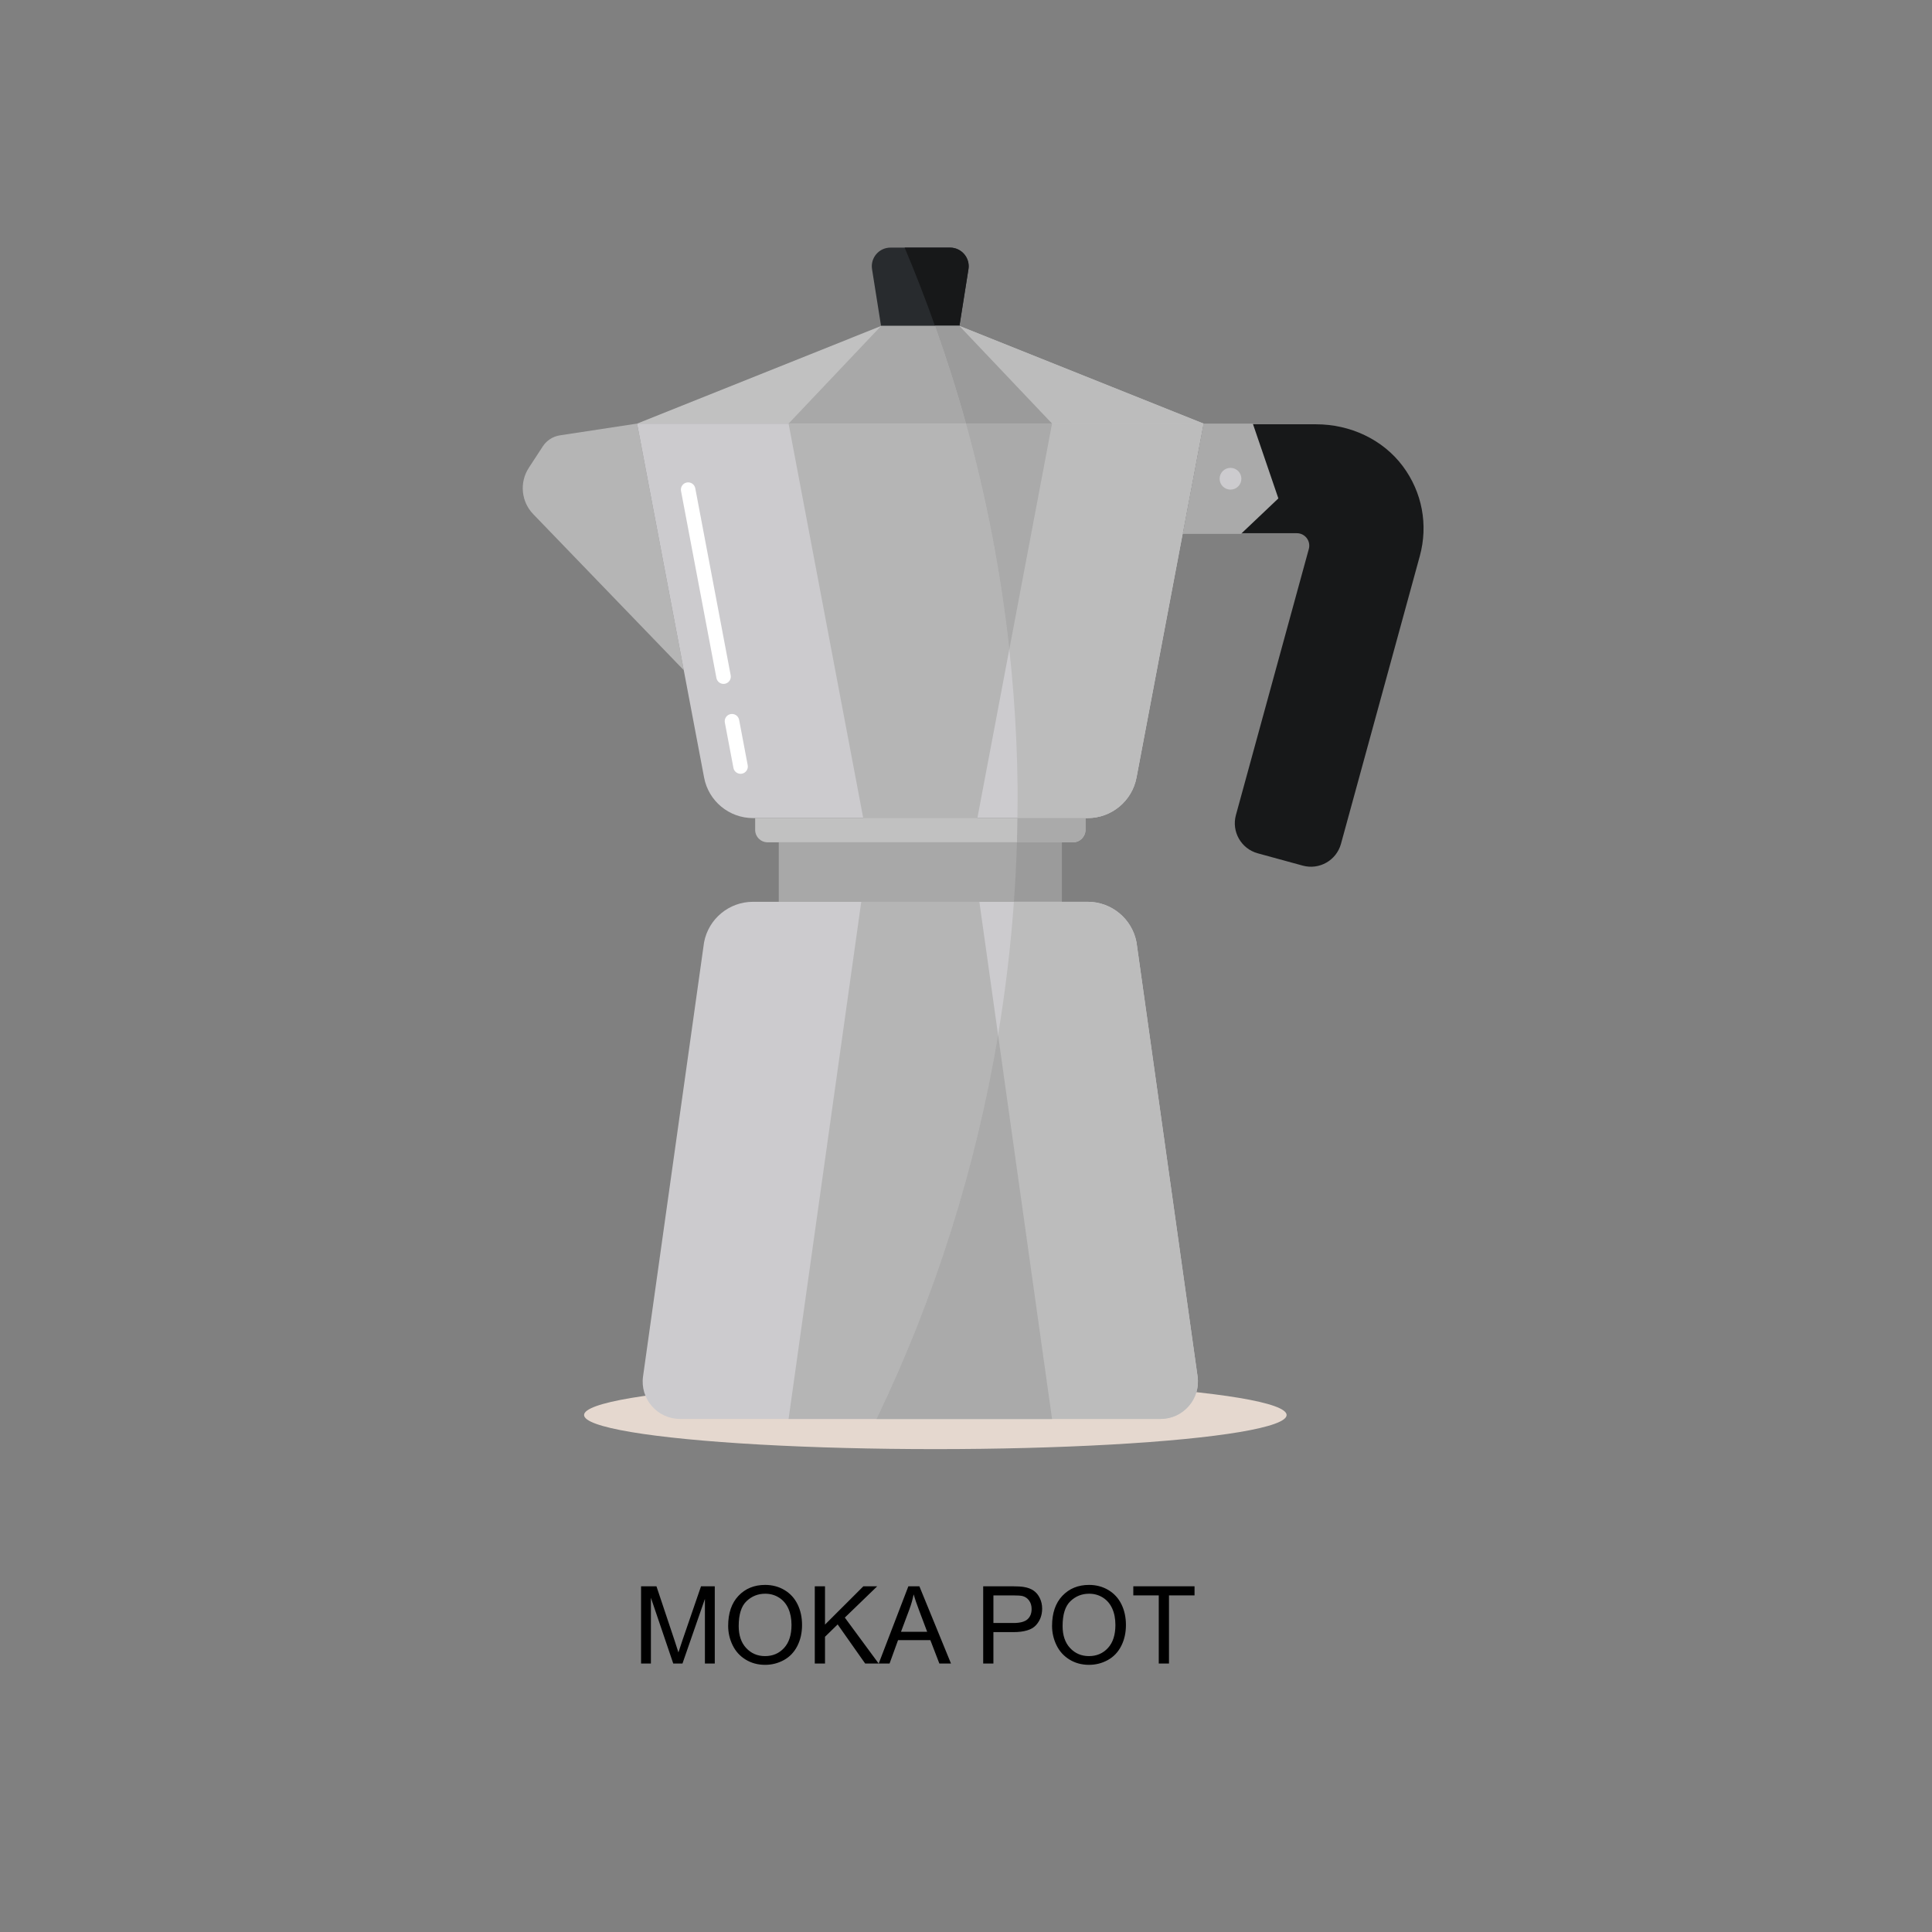 <?xml version="1.0" encoding="utf-8"?>
<!-- Generator: Adobe Illustrator 16.0.0, SVG Export Plug-In . SVG Version: 6.00 Build 0)  -->
<!DOCTYPE svg PUBLIC "-//W3C//DTD SVG 1.1//EN" "http://www.w3.org/Graphics/SVG/1.1/DTD/svg11.dtd">
<svg version="1.1" id="Vrstva_1" xmlns="http://www.w3.org/2000/svg" xmlns:xlink="http://www.w3.org/1999/xlink" x="0px" y="0px"
	 width="283.46px" height="283.46px" viewBox="0 0 283.46 283.46" enable-background="new 0 0 283.46 283.46" xml:space="preserve">
<rect x="0" y="0" width="283.46" height="283.46" fill="#808080" stroke="none"/>
<ellipse fill="#E5D8CF" cx="137.232" cy="207.608" rx="51.537" ry="5.004"/>
<g>
	<g enable-background="new    ">
		<path d="M94.056,244.07v-11.333h2.257l2.683,8.024c0.247,0.747,0.428,1.307,0.541,1.678c0.129-0.413,0.33-1.019,0.603-1.817
			l2.713-7.885h2.018v11.333h-1.446v-9.485l-3.293,9.485h-1.353l-3.278-9.648v9.648H94.056z"/>
		<path d="M106.835,238.55c0-1.882,0.505-3.354,1.516-4.419c1.01-1.063,2.314-1.596,3.912-1.596c1.046,0,1.989,0.25,2.83,0.75
			c0.84,0.5,1.48,1.196,1.921,2.091c0.441,0.895,0.661,1.908,0.661,3.042c0,1.149-0.232,2.178-0.696,3.085s-1.121,1.594-1.971,2.06
			c-0.851,0.467-1.768,0.7-2.752,0.7c-1.067,0-2.021-0.258-2.86-0.773c-0.84-0.515-1.477-1.219-1.91-2.11
			C107.052,240.488,106.835,239.544,106.835,238.55z M108.381,238.573c0,1.366,0.367,2.442,1.102,3.229
			c0.734,0.785,1.656,1.179,2.764,1.179c1.129,0,2.058-0.397,2.787-1.19c0.729-0.794,1.094-1.92,1.094-3.379
			c0-0.922-0.156-1.728-0.467-2.416c-0.312-0.688-0.768-1.221-1.369-1.6s-1.274-0.568-2.021-0.568c-1.062,0-1.975,0.364-2.741,1.094
			C108.764,235.65,108.381,236.868,108.381,238.573z"/>
		<path d="M119.544,244.07v-11.333h1.5v5.62l5.628-5.62h2.033l-4.754,4.592l4.963,6.741h-1.979l-4.036-5.736l-1.855,1.809v3.928
			H119.544z"/>
		<path d="M128.922,244.07l4.352-11.333h1.616l4.639,11.333h-1.708l-1.322-3.433h-4.739l-1.245,3.433H128.922z M132.192,239.416
			h3.842l-1.183-3.139c-0.361-0.953-0.629-1.736-0.804-2.35c-0.145,0.727-0.348,1.448-0.611,2.164L132.192,239.416z"/>
		<path d="M144.252,244.07v-11.333h4.274c0.753,0,1.328,0.036,1.725,0.107c0.557,0.093,1.023,0.27,1.399,0.53
			c0.376,0.26,0.679,0.625,0.908,1.094s0.344,0.984,0.344,1.546c0,0.964-0.307,1.779-0.92,2.447
			c-0.613,0.667-1.722,1.001-3.324,1.001h-2.907v4.607H144.252z M145.751,238.125h2.931c0.969,0,1.657-0.18,2.063-0.541
			c0.408-0.36,0.611-0.868,0.611-1.522c0-0.475-0.12-0.88-0.359-1.218c-0.24-0.338-0.556-0.561-0.947-0.669
			c-0.252-0.066-0.719-0.101-1.399-0.101h-2.899V238.125z"/>
		<path d="M154.357,238.55c0-1.882,0.505-3.354,1.515-4.419c1.011-1.063,2.314-1.596,3.912-1.596c1.046,0,1.989,0.25,2.829,0.75
			c0.841,0.5,1.48,1.196,1.922,2.091c0.44,0.895,0.66,1.908,0.66,3.042c0,1.149-0.231,2.178-0.695,3.085s-1.121,1.594-1.972,2.06
			c-0.85,0.467-1.768,0.7-2.752,0.7c-1.066,0-2.021-0.258-2.86-0.773c-0.84-0.515-1.477-1.219-1.909-2.11
			C154.573,240.488,154.357,239.544,154.357,238.55z M155.903,238.573c0,1.366,0.367,2.442,1.102,3.229
			c0.734,0.785,1.655,1.179,2.764,1.179c1.129,0,2.058-0.397,2.787-1.19c0.729-0.794,1.094-1.92,1.094-3.379
			c0-0.922-0.155-1.728-0.468-2.416c-0.312-0.688-0.768-1.221-1.368-1.6s-1.274-0.568-2.021-0.568c-1.062,0-1.976,0.364-2.74,1.094
			C156.286,235.65,155.903,236.868,155.903,238.573z"/>
		<path d="M170.012,244.07v-9.996h-3.734v-1.337h8.983v1.337h-3.75v9.996H170.012z"/>
	</g>
	<g>
		<g>
			<g>
				<g>
					<g>
						<g>
							<path fill="#171819" d="M191.133,127.002l-6.604-1.808c-2.431-0.666-3.861-3.179-3.198-5.609l10.699-39.046
								c0.317-1.164-0.556-2.309-1.761-2.309h-17.739V62.251h20.561c4.962,0,9.776,2.184,12.742,6.169
								c2.827,3.8,3.73,8.587,2.478,13.164l-11.565,42.221C196.078,126.237,193.565,127.669,191.133,127.002z"/>
						</g>
					</g>
					<g>
						<polygon fill="#AAAAAA" points="176.577,62.148 183.81,62.148 187.56,73.126 182.069,78.333 173.513,78.333 						"/>
					</g>
					<g>
						<circle fill="#CCCBCE" cx="180.537" cy="70.24" r="1.596"/>
					</g>
				</g>
				<g>
					<g>
						<path fill="#282B2E" d="M139.385,36.328h-8.735c-1.685,0-2.97,1.505-2.705,3.168l1.322,8.333h11.501l1.323-8.333
							C142.355,37.833,141.069,36.328,139.385,36.328z"/>
					</g>
					<g>
						<path fill="#171819" d="M139.385,36.328h-6.657c1.602,3.787,3.081,7.625,4.456,11.5h3.582l1.323-8.333
							C142.355,37.833,141.069,36.328,139.385,36.328z"/>
					</g>
				</g>
			</g>
			<g>
				<g>
					<path fill="#B5B5B5" d="M93.473,62.148l-11.322,1.724c-1.027,0.157-1.942,0.744-2.509,1.615l-2.055,3.151
						c-1.396,2.14-1.128,4.959,0.647,6.796l22.089,22.897L93.473,62.148z"/>
				</g>
				<g>
					<g>
						<g>
							<polygon fill="#C1C1C1" points="140.786,47.829 129.267,47.829 93.473,62.148 176.58,62.148 							"/>
						</g>
						<g>
							<polygon fill="#A8A8A8" points="140.767,47.829 154.355,62.148 115.698,62.148 129.267,47.829 							"/>
						</g>
					</g>
					<g>
						<g>
							<path fill="#BCBCBC" d="M137.185,47.829c1.678,4.718,3.202,9.492,4.538,14.318h34.856l-35.792-14.318H137.185z"/>
						</g>
						<g>
							<path fill="#9B9B9B" d="M137.185,47.829c1.678,4.718,3.202,9.492,4.538,14.318h12.632l-13.588-14.318H137.185z"/>
						</g>
					</g>
				</g>
				<g>
					<g>
						<g>
							<path fill="#CCCBCE" d="M159.574,120.028H110.48c-3.511,0-6.525-2.498-7.176-5.946l-9.832-51.936h83.107l-9.83,51.936
								C166.098,117.531,163.082,120.028,159.574,120.028z"/>
						</g>
						<g>
							<polygon fill="#B5B5B5" points="143.398,120.028 154.355,62.148 115.698,62.148 126.652,120.028 							"/>
						</g>
					</g>
					<g>
						<g>
							<path fill="#BCBCBC" d="M149.298,115.365c0.016,1.555-0.008,3.109-0.025,4.664h10.297c3.507,0,6.525-2.498,7.174-5.946
								l9.832-51.936h-34.859C146.516,79.464,149.097,97.396,149.298,115.365z"/>
						</g>
						<g>
							<path fill="#AAAAAA" d="M148.085,95.281l6.27-33.134h-12.632C144.726,72.998,146.86,84.089,148.085,95.281z"/>
						</g>
					</g>
				</g>
			</g>
		</g>
		<g>
			<g>
				<g>
					<path fill="#C1C1C1" d="M157.435,123.582h-44.813c-1.008,0-1.827-0.817-1.827-1.826v-1.729h48.465v1.729
						C159.257,122.764,158.441,123.582,157.435,123.582z"/>
				</g>
				<g>
					<path fill="#AAAAAA" d="M149.205,123.582h8.23c1.006,0,1.825-0.817,1.825-1.826v-1.729h-9.985
						C149.257,121.213,149.24,122.398,149.205,123.582z"/>
				</g>
			</g>
			<g>
				<g>
					<rect x="114.258" y="123.582" fill="#A8A8A8" width="41.536" height="8.728"/>
				</g>
				<g>
					<path fill="#9B9B9B" d="M148.759,132.309h7.035v-8.728h-6.59C149.121,126.496,148.965,129.405,148.759,132.309z"/>
				</g>
			</g>
		</g>
		<g>
			<g>
				<g>
					<path fill="#CCCBCE" d="M110.48,132.309h49.093c3.507,0,6.524,2.497,7.17,5.946l8.961,63.69c0.458,3.296-2.099,6.24-5.43,6.24
						H99.772c-3.33,0-5.889-2.944-5.426-6.24l8.953-63.69C103.956,134.806,106.969,132.309,110.48,132.309z"/>
				</g>
				<g>
					<polygon fill="#B5B5B5" points="126.364,132.309 115.698,208.187 154.355,208.187 143.689,132.309 					"/>
				</g>
			</g>
			<g>
				<g>
					<path fill="#BCBCBC" d="M166.748,138.255c-0.649-3.449-3.666-5.946-7.174-5.946h-10.814
						c-1.876,26.258-8.741,52.155-20.159,75.877h41.678c3.33,0,5.888-2.944,5.427-6.24L166.748,138.255z"/>
				</g>
				<g>
					<path fill="#AAAAAA" d="M146.435,151.838c-3.258,19.5-9.263,38.537-17.835,56.348h25.755L146.435,151.838z"/>
				</g>
			</g>
		</g>
		<g>
			<path fill="#FFFFFF" d="M108.653,113.531c-0.502,0-0.948-0.355-1.045-0.868l-1.259-6.651c-0.11-0.577,0.271-1.135,0.848-1.243
				c0.583-0.108,1.136,0.27,1.246,0.849l1.259,6.652c0.11,0.577-0.27,1.134-0.848,1.244
				C108.786,113.525,108.718,113.531,108.653,113.531z"/>
		</g>
		<g>
			<path fill="#FFFFFF" d="M106.157,100.34c-0.503,0-0.949-0.354-1.045-0.867l-5.194-27.439c-0.11-0.578,0.271-1.134,0.847-1.243
				c0.58-0.11,1.136,0.271,1.245,0.848l5.195,27.438c0.109,0.578-0.271,1.136-0.849,1.244
				C106.289,100.334,106.223,100.34,106.157,100.34z"/>
		</g>
	</g>
</g>
</svg>
